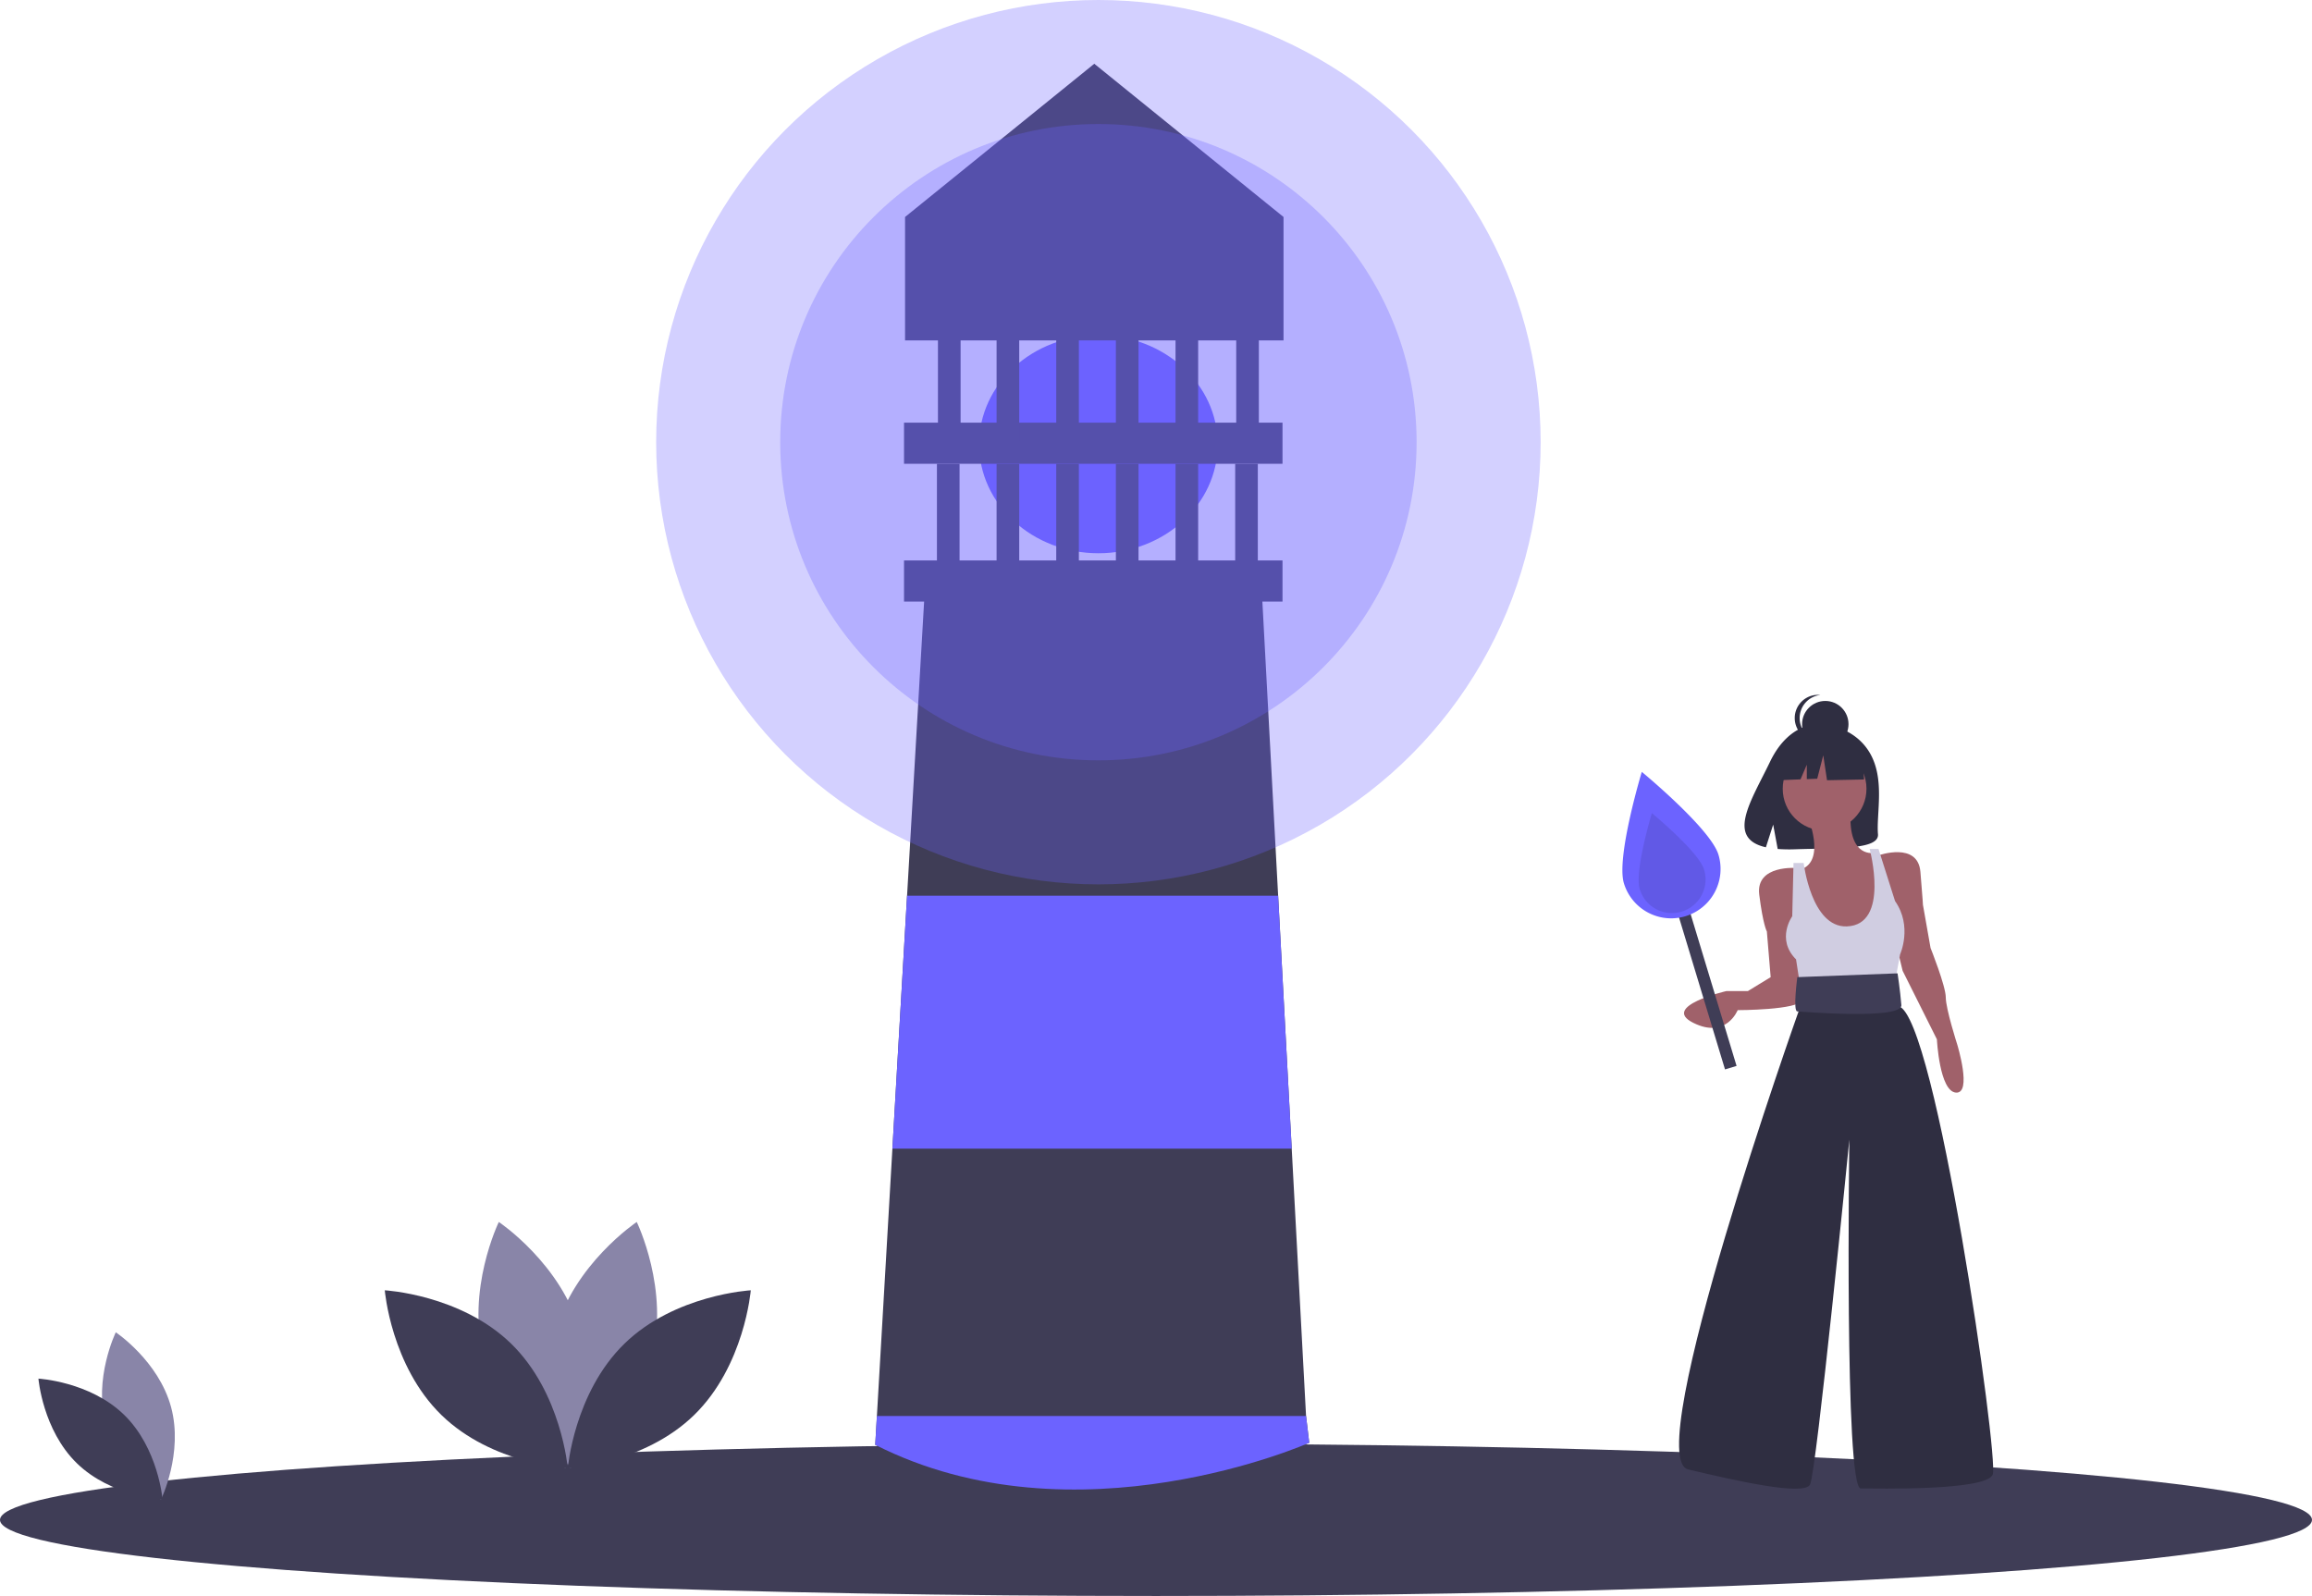 <svg
          xmlns="http://www.w3.org/2000/svg"
          data-name="Layer 1"
          class="w-15 h-15"
          viewBox="0 0 1124 776"
          xmlns:xlink="http://www.w3.org/1999/xlink"
        >
          <title>light_the_fire</title>
          <ellipse cx="562" cy="739" rx="562" ry="37" fill="#3f3d56" />
          <ellipse cx="534" cy="216" rx="58" ry="53" fill="#6c63ff" />
          <path
            d="M674.5,763.5s-123.5,49.5-211,1l.81-14,7.54-130,7.13-123,8.52-147h164l7.88,147,6.6,123,6.97,130Z"
            transform="translate(-38 -62)"
            fill="#3f3d56"
          />
          <path
            d="M463.5,350.5"
            transform="translate(-38 -62)"
            fill="none"
            stroke="#2f2e41"
            stroke-miterlimit="10"
          />
          <path
            d="M674.5,763.5s-113.5,50.5-211,1l.81-14H672.95Z"
            transform="translate(-38 -62)"
            fill="#6c63ff"
          />
          <polygon
            points="627.98 558.5 433.85 558.5 440.98 435.5 621.38 435.5 627.98 558.5"
            fill="#6c63ff"
          /> <rect x="439.5" y="272.5" width="184" height="20" fill="#3f3d56" />
          <rect x="439.5" y="205.5" width="184" height="20" fill="#3f3d56" />
          <rect x="455.5" y="225.5" width="11" height="52" fill="#3f3d56" />
          <rect x="484.5" y="225.5" width="11" height="52" fill="#3f3d56" />
          <rect x="513.5" y="225.5" width="11" height="52" fill="#3f3d56" />
          <rect x="542.5" y="225.5" width="11" height="52" fill="#3f3d56" />
          <rect x="571.5" y="225.5" width="11" height="52" fill="#3f3d56" />
          <rect x="484.5" y="146" width="11" height="68.5" fill="#3f3d56" />
          <rect x="513.5" y="146" width="11" height="68.5" fill="#3f3d56" />
          <rect x="542.5" y="146" width="11" height="68.5" fill="#3f3d56" />
          <rect x="571.5" y="146" width="11" height="68.5" fill="#3f3d56" />
          <rect x="600.5" y="225.5" width="11" height="52" fill="#3f3d56" />
          <rect x="456" y="154" width="11" height="61" fill="#3f3d56" />
          <rect x="601" y="154" width="11" height="61" fill="#3f3d56" />
          <polygon
            points="624 165.5 440 165.5 440 105.5 532 31 624 105.5 624 165.5"
            fill="#3f3d56"
          /> <circle cx="534" cy="215" r="154.695" fill="#6c63ff" opacity="0.3" />
          <circle cx="534" cy="215" r="215" fill="#6c63ff" opacity="0.3" />
          <path
            d="M89.409,754.734c6.073,22.45,26.875,36.354,26.875,36.354s10.955-22.495,4.882-44.945-26.875-36.354-26.875-36.354S83.335,732.284,89.409,754.734Z"
            transform="translate(-38 -62)"
            fill="#8985a8"
          />
          <path
            d="M98.333,749.91c16.665,16.223,18.7,41.16,18.7,41.16S92.049,789.706,75.385,773.483,56.684,732.323,56.684,732.323,81.668,733.687,98.333,749.91Z"
            transform="translate(-38 -62)"
            fill="#3f3d56"
          />
          <path
            d="M354.757,722.408c-8.953,33.096-39.62,53.593-39.62,53.593s-16.151-33.162-7.197-66.258,39.62-53.593,39.62-53.593S363.71,689.312,354.757,722.408Z"
            transform="translate(-38 -62)"
            fill="#8985a8"
          />
          <path
            d="M273.309,722.408c8.953,33.096,39.62,53.593,39.62,53.593s16.151-33.162,7.197-66.258-39.62-53.593-39.62-53.593S264.356,689.312,273.309,722.408Z"
            transform="translate(-38 -62)"
            fill="#8985a8"
          />
          <path
            d="M286.465,715.295c24.568,23.916,27.568,60.679,27.568,60.679s-36.831-2.011-61.399-25.927S225.066,689.369,225.066,689.369,261.897,691.38,286.465,715.295Z"
            transform="translate(-38 -62)"
            fill="#3f3d56"
          />
          <path
            d="M341.601,715.295C317.034,739.211,314.033,775.975,314.033,775.975s36.831-2.011,61.399-25.927S403,689.369,403,689.369,366.169,691.38,341.601,715.295Z"
            transform="translate(-38 -62)"
            fill="#3f3d56"
          />
          <path
            d="M946.958,427.973c-7.884-13.322-23.483-13.943-23.483-13.943s-15.2-1.944-24.951,18.346c-9.088,18.912-21.632,37.171-2.019,41.598l3.543-11.026,2.194,11.847a76.737,76.737,0,0,0,8.391.143c21.003-.678,41.005.198,40.361-7.338C950.138,457.581,954.544,440.791,946.958,427.973Z"
            transform="translate(-38 -62)"
            fill="#2f2e41"
          /> <circle cx="887.046" cy="383.501" r="20.358" fill="#a0616a" />
          <path
            d="M916.718,458.765s9.253,21.591-3.084,25.91l12.338,40.715,20.975-1.234,5.552-13.572-1.234-20.358-1.851-13.572s-12.955,3.084-11.721-19.741Z"
            transform="translate(-38 -62)"
            fill="#a0616a"
          />
          <path
            d="M911.783,484.057s-20.358-1.851-18.507,12.955,3.701,17.89,3.701,17.89l1.851,22.208-11.104,6.786H877.236s-32.079,7.403-16.039,15.422,21.591-6.169,21.591-6.169,29.611,0,31.462-4.935S911.783,484.057,911.783,484.057Z"
            transform="translate(-38 -62)"
            fill="#a0616a"
          />
          <path
            d="M951.264,477.888s19.124-6.786,20.358,8.02,1.234,16.039,1.234,16.039l3.701,20.975s7.403,18.507,7.403,24.059,5.552,22.825,5.552,22.825,7.403,24.059-.617,23.442-9.253-25.91-9.253-25.91l-16.656-33.313-4.935-20.358Z"
            transform="translate(-38 -62)"
            fill="#a0616a"
          />
          <path
            d="M914.867,481.59h-4.935l-.617,25.91s-8.02,11.104,1.851,20.975l2.468,16.039,45.034-1.851,3.084-16.656s6.169-13.572-2.468-25.91L951.264,474.804h-4.318s10.002,36.877-11.104,37.631C918.569,513.052,914.867,481.59,914.867,481.59Z"
            transform="translate(-38 -62)"
            fill="#d0cde1"
          />
          <path
            d="M916.101,541.429l-3.701,12.338S835.287,770.915,858.729,776.468s56.138,12.955,59.222,7.403,19.124-167.797,19.124-167.797-2.468,169.647,5.552,169.647,61.073,1.234,64.157-6.786-27.76-222.701-45.651-227.636l-4.935-11.104Z"
            transform="translate(-38 -62)"
            fill="#2f2e41"
          />
          <path
            d="M960.518,535.26l-48.735,1.851s-2.224,16.656,0,16.656c.617,0,51.203,4.318,50.586-3.084S960.518,535.26,960.518,535.26Z"
            transform="translate(-38 -62)"
            fill="#3f3d56"
          /> <circle cx="887.384" cy="352.097" r="11.279" fill="#2f2e41" />
          <path
            d="M912.918,411.129a11.279,11.279,0,0,1,10.091-11.215,11.279,11.279,0,1,0,0,22.43A11.279,11.279,0,0,1,912.918,411.129Z"
            transform="translate(-38 -62)"
            fill="#2f2e41"
          />
          <polygon
            points="905.472 364.689 890.062 356.616 868.78 359.919 864.377 379.366 875.338 378.944 878.4 371.799 878.4 378.826 883.457 378.632 886.392 367.257 888.227 379.366 906.206 378.999 905.472 364.689"
            fill="#2f2e41"
          />
          <rect
            x="863.757"
            y="494.973"
            width="5.869"
            height="88.038"
            transform="translate(-156.961 212.121) rotate(-16.836)"
            fill="#3f3d56"
          />
          <path
            d="M873.438,477.548A24.01,24.01,0,0,1,827.475,491.456c-3.841-12.692,8.697-54.159,8.697-54.159S869.597,464.856,873.438,477.548Z"
            transform="translate(-38 -62)"
            fill="#6c63ff"
          />
          <path
            d="M866.435,484.754a16.346,16.346,0,1,1-31.29,9.468c-2.615-8.641,5.921-36.87,5.921-36.87S863.821,476.113,866.435,484.754Z"
            transform="translate(-38 -62)"
            opacity="0.1"
          />
        </svg>
